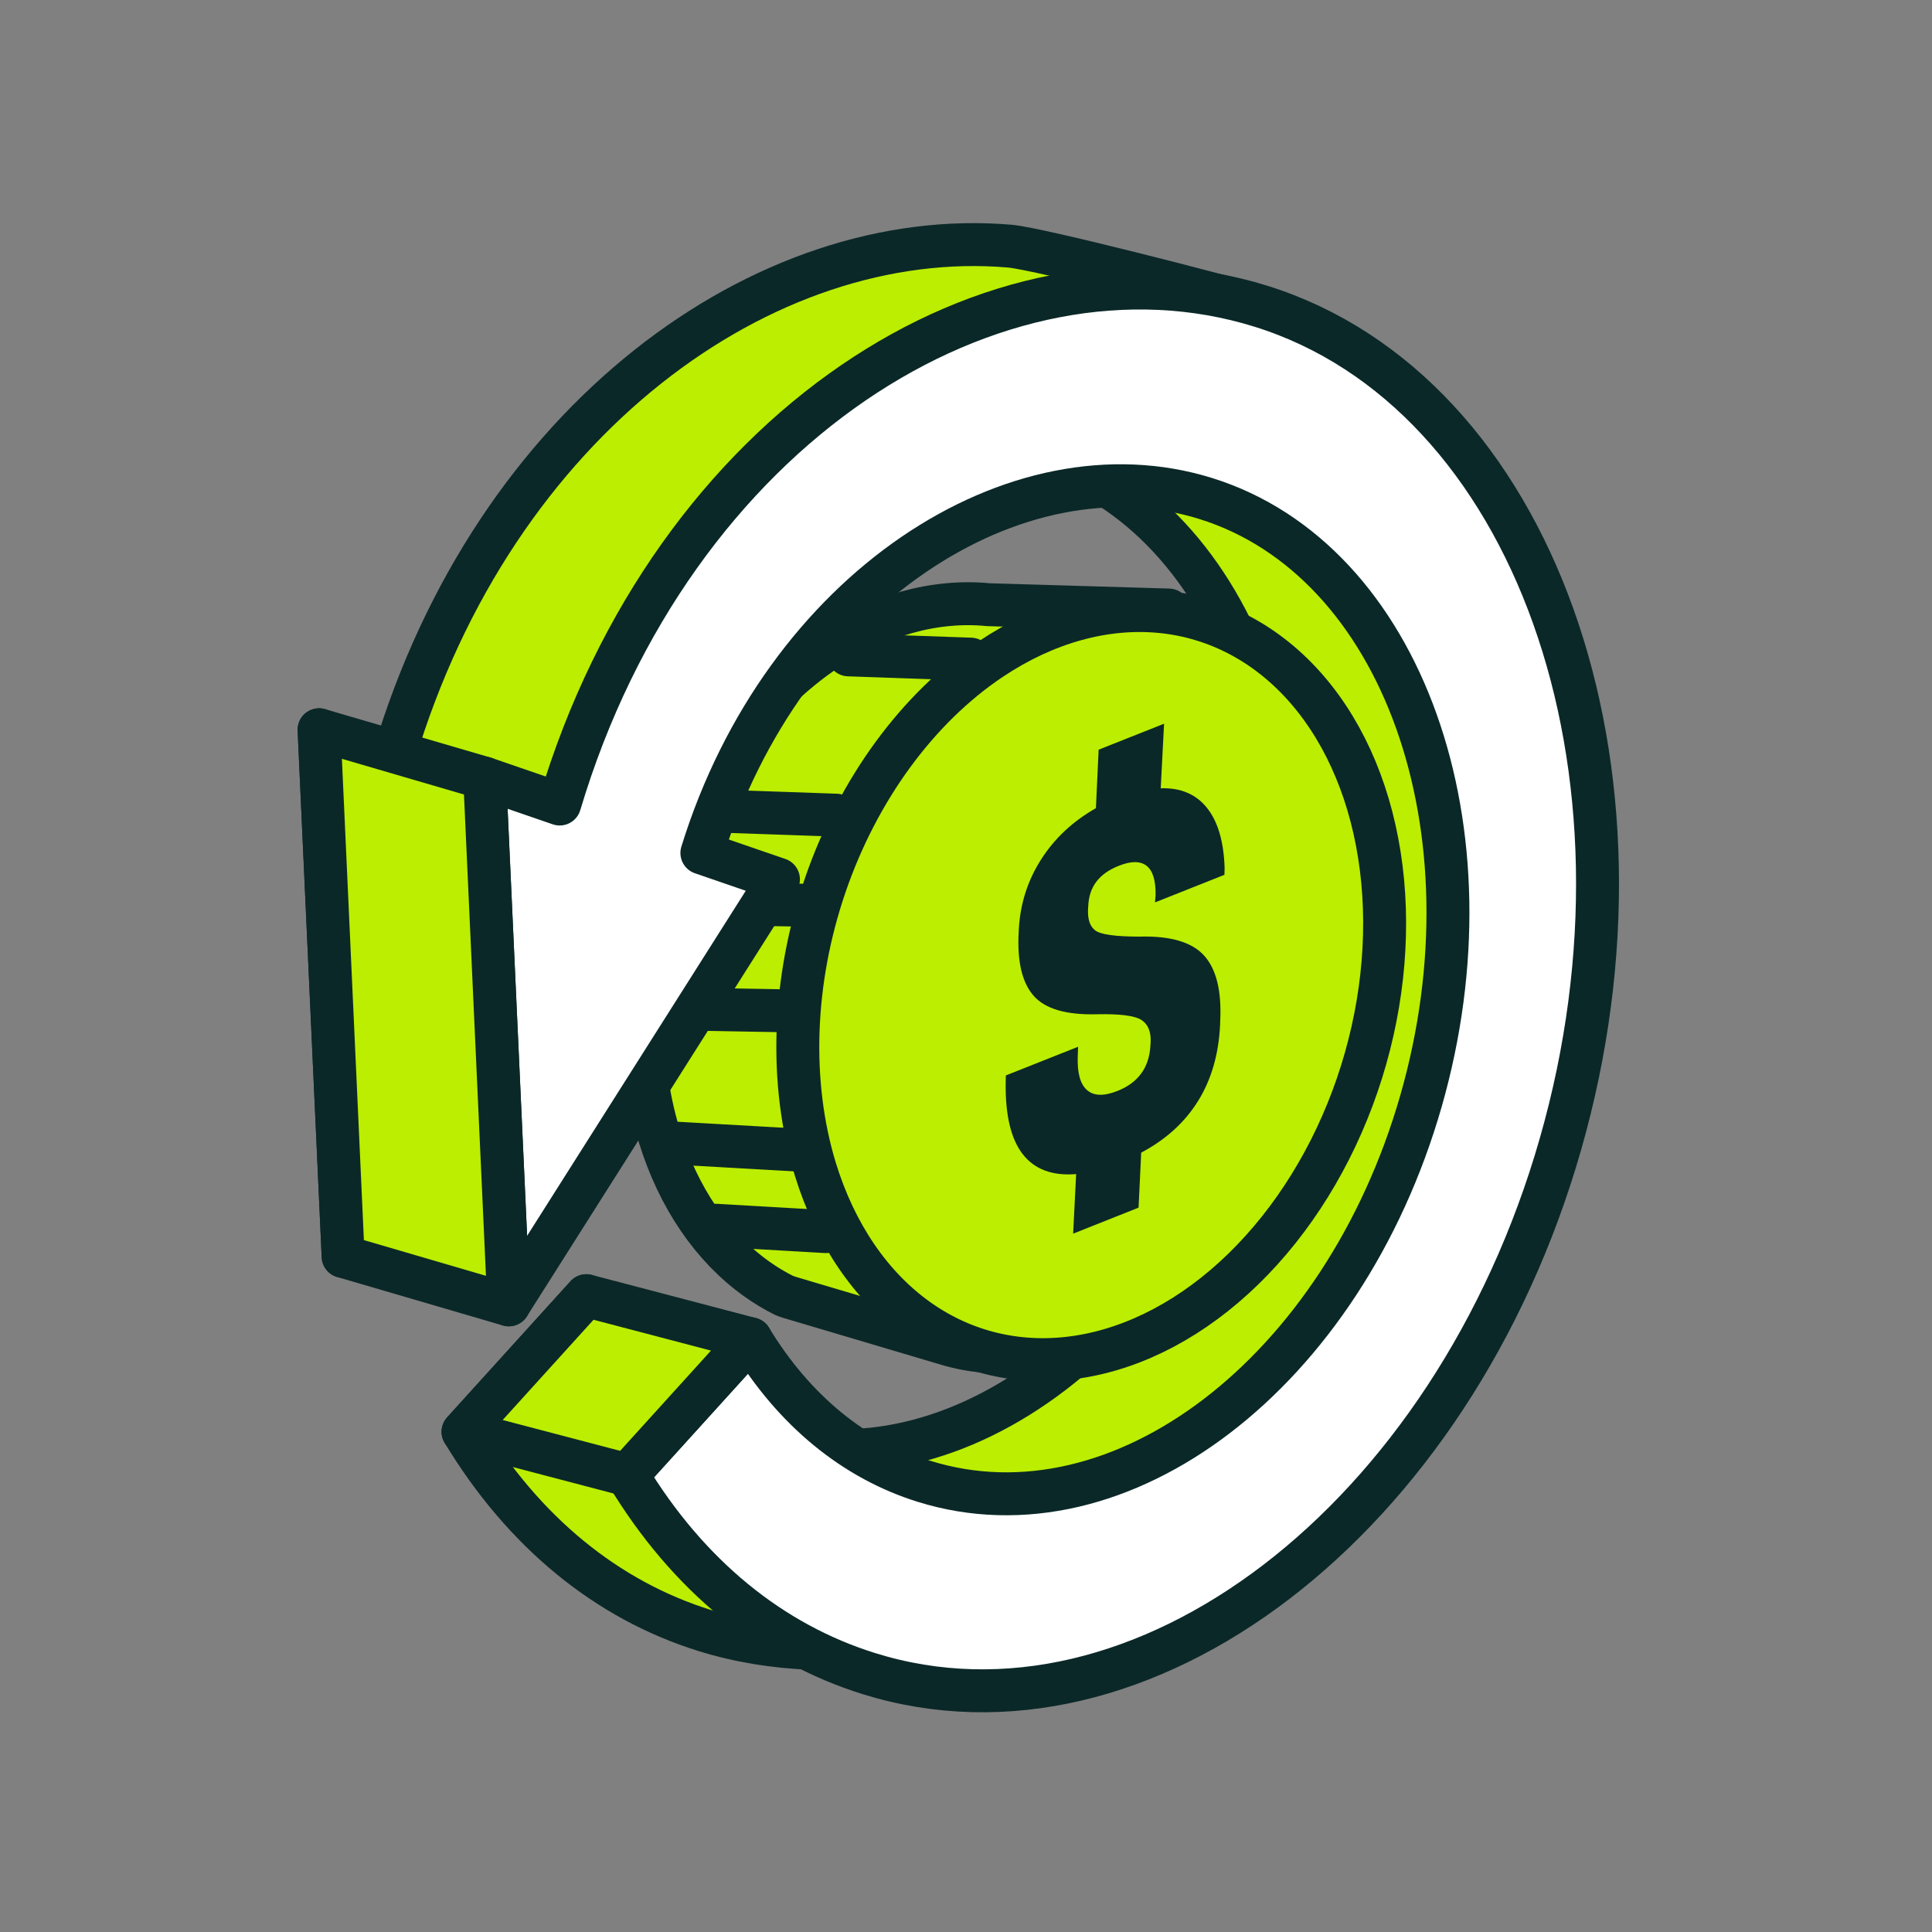 <svg width="90" height="90" viewBox="0 0 90 90" fill="none" xmlns="http://www.w3.org/2000/svg">
<rect x="0" y="0" width="90" height="90" fill="#808080" stroke="none"/>
<path d="M21.569 66.698C24.393 71.374 28.279 74.537 32.824 75.954C45.518 79.913 63.899 69.656 68.921 52.139C73.942 34.623 71.238 18.228 58.543 14.27C57.222 13.857 48.41 11.583 47.039 11.466C35.617 10.487 23.032 19.537 18.357 35.197L14.864 33.995L15.985 58.528L28.546 38.704L28.783 39.511C32.591 27.203 39.717 18.471 48.516 21.215C57.677 24.071 62.167 36.639 58.543 49.279C54.92 61.919 44.552 69.853 35.392 66.997C32.146 65.985 29.343 63.701 27.316 60.358L21.569 66.698Z" fill="#BBEE00" stroke="#0B2828" stroke-width="2" stroke-linecap="round" stroke-linejoin="round"/>
<path d="M31.154 40.3C32.612 36.054 35.252 32.449 38.495 30.275C40.915 28.657 43.542 27.925 46.043 28.169L54.444 28.417L50.735 29.967C51.386 30.442 51.994 31.003 52.548 31.648C54.288 33.672 55.426 36.419 55.818 39.54C56.21 42.662 55.839 46.018 54.751 49.185C53.663 52.352 51.908 55.187 49.707 57.332C49.073 57.95 48.41 58.499 47.727 58.982L54.479 59.767L50.889 61.848C48.885 63.01 46.405 63.294 44.139 62.621L36.763 60.432L36.524 60.346C36.086 60.126 35.662 59.871 35.253 59.58C33.176 58.1 31.597 55.784 30.716 52.923C29.538 49.086 29.695 44.545 31.154 40.3Z" fill="#BBEE00" stroke="#0B2828" stroke-width="2" stroke-linecap="round" stroke-linejoin="round"/>
<path d="M40.751 55.711C41.961 57.966 43.735 59.595 45.849 60.391C47.962 61.187 50.321 61.115 52.625 60.183C54.93 59.252 57.078 57.503 58.797 55.158C60.516 52.813 61.729 49.977 62.282 47.009C62.836 44.041 62.706 41.074 61.907 38.483C60.837 35.01 58.645 32.46 55.811 31.393C52.978 30.326 49.736 30.829 46.798 32.792C44.607 34.257 42.701 36.457 41.322 39.114C39.943 41.772 39.153 44.767 39.051 47.721C38.95 50.675 39.541 53.456 40.751 55.711Z" fill="#BBEE00" stroke="#0B2828" stroke-width="2" stroke-linecap="round" stroke-linejoin="round"/>
<path d="M37.986 54.481C38.912 57.484 40.57 59.916 42.75 61.47C44.931 63.023 47.537 63.628 50.238 63.208C52.939 62.788 55.614 61.362 57.925 59.11C60.237 56.857 62.08 53.881 63.222 50.555C64.364 47.23 64.754 43.707 64.342 40.429C63.931 37.152 62.736 34.268 60.909 32.143C59.082 30.018 56.705 28.747 54.079 28.49C51.453 28.234 48.695 29.003 46.154 30.702C42.75 32.984 39.978 36.769 38.446 41.227C36.915 45.685 36.75 50.451 37.986 54.481Z" fill="#BBEE00" stroke="#0B2828" stroke-width="2" stroke-linecap="round" stroke-linejoin="round"/>
<path d="M53.452 49.449C53.531 49.222 53.577 48.974 53.591 48.703L53.6 48.585C53.63 48.086 53.492 47.733 53.19 47.525C52.888 47.318 52.191 47.225 51.099 47.248C49.662 47.286 48.677 46.996 48.142 46.377C47.608 45.76 47.378 44.773 47.455 43.417L47.461 43.278C47.528 42.094 47.874 41.012 48.502 40.032C49.128 39.051 49.978 38.257 51.052 37.647L51.179 34.923L54.227 33.713L54.071 36.722C54.993 36.691 55.71 36.993 56.22 37.627C56.731 38.262 57.007 39.197 57.047 40.429L57.039 40.752L53.805 42.037L53.831 41.707C53.843 41.017 53.703 40.559 53.411 40.331C53.119 40.105 52.689 40.105 52.119 40.331C51.66 40.513 51.313 40.758 51.079 41.064C50.844 41.37 50.716 41.748 50.695 42.199L50.687 42.316C50.657 42.816 50.771 43.159 51.026 43.347C51.282 43.535 51.963 43.63 53.07 43.631C54.519 43.589 55.528 43.886 56.097 44.519C56.666 45.155 56.912 46.172 56.841 47.572L56.837 47.733C56.774 49.099 56.434 50.281 55.815 51.281C55.196 52.28 54.312 53.085 53.161 53.695L53.039 56.256L49.991 57.468L50.131 54.693C49.021 54.784 48.19 54.473 47.641 53.763C47.09 53.053 46.827 51.938 46.849 50.421L46.857 50.098L50.222 48.762L50.206 49.202C50.177 49.976 50.32 50.501 50.636 50.779C50.952 51.058 51.425 51.071 52.058 50.819C52.541 50.628 52.91 50.356 53.166 50.002C53.287 49.836 53.382 49.651 53.452 49.449Z" fill="#0B2828"/>
<path d="M38.957 37.974L33.261 37.775" stroke="#0B2828" stroke-width="2" stroke-linecap="round" stroke-linejoin="round"/>
<path d="M45.221 30.705L39.526 30.506" stroke="#0B2828" stroke-width="2" stroke-linecap="round" stroke-linejoin="round"/>
<path d="M37.644 42.172L30.994 42.053" stroke="#0B2828" stroke-width="2" stroke-linecap="round" stroke-linejoin="round"/>
<path d="M37.12 47.097L30.471 46.978" stroke="#0B2828" stroke-width="2" stroke-linecap="round" stroke-linejoin="round"/>
<path d="M37.304 53.582L31.497 53.253" stroke="#0B2828" stroke-width="2" stroke-linecap="round" stroke-linejoin="round"/>
<path d="M38.472 57.373L33.355 57.077" stroke="#0B2828" stroke-width="2" stroke-linecap="round" stroke-linejoin="round"/>
<path d="M29.222 68.707C32.046 73.382 35.932 76.546 40.476 77.963C53.171 81.921 67.666 70.828 72.688 53.311C77.709 35.794 71.432 18.224 58.737 14.265C46.403 10.419 31.309 19.916 26.073 37.454L22.58 36.252L23.701 60.785L36.263 40.961L32.696 39.734C36.504 27.426 47.37 20.479 56.169 23.223C65.329 26.079 69.82 38.647 66.196 51.287C62.572 63.927 52.205 71.862 43.044 69.005C39.798 67.993 36.996 65.71 34.968 62.367L29.222 68.707Z" fill="white" stroke="#0B2828" stroke-width="2" stroke-linecap="round" stroke-linejoin="round"/>
<path d="M27.316 60.358L34.968 62.367L29.222 68.707L21.569 66.698L27.316 60.358Z" fill="#BBEE00" stroke="#0B2828" stroke-width="2" stroke-linecap="round" stroke-linejoin="round"/>
<path d="M14.864 33.995L22.58 36.252L23.701 60.785L15.985 58.528L14.864 33.995Z" fill="#BBEE00" stroke="#0B2828" stroke-width="2" stroke-linecap="round" stroke-linejoin="round"/>
</svg>
